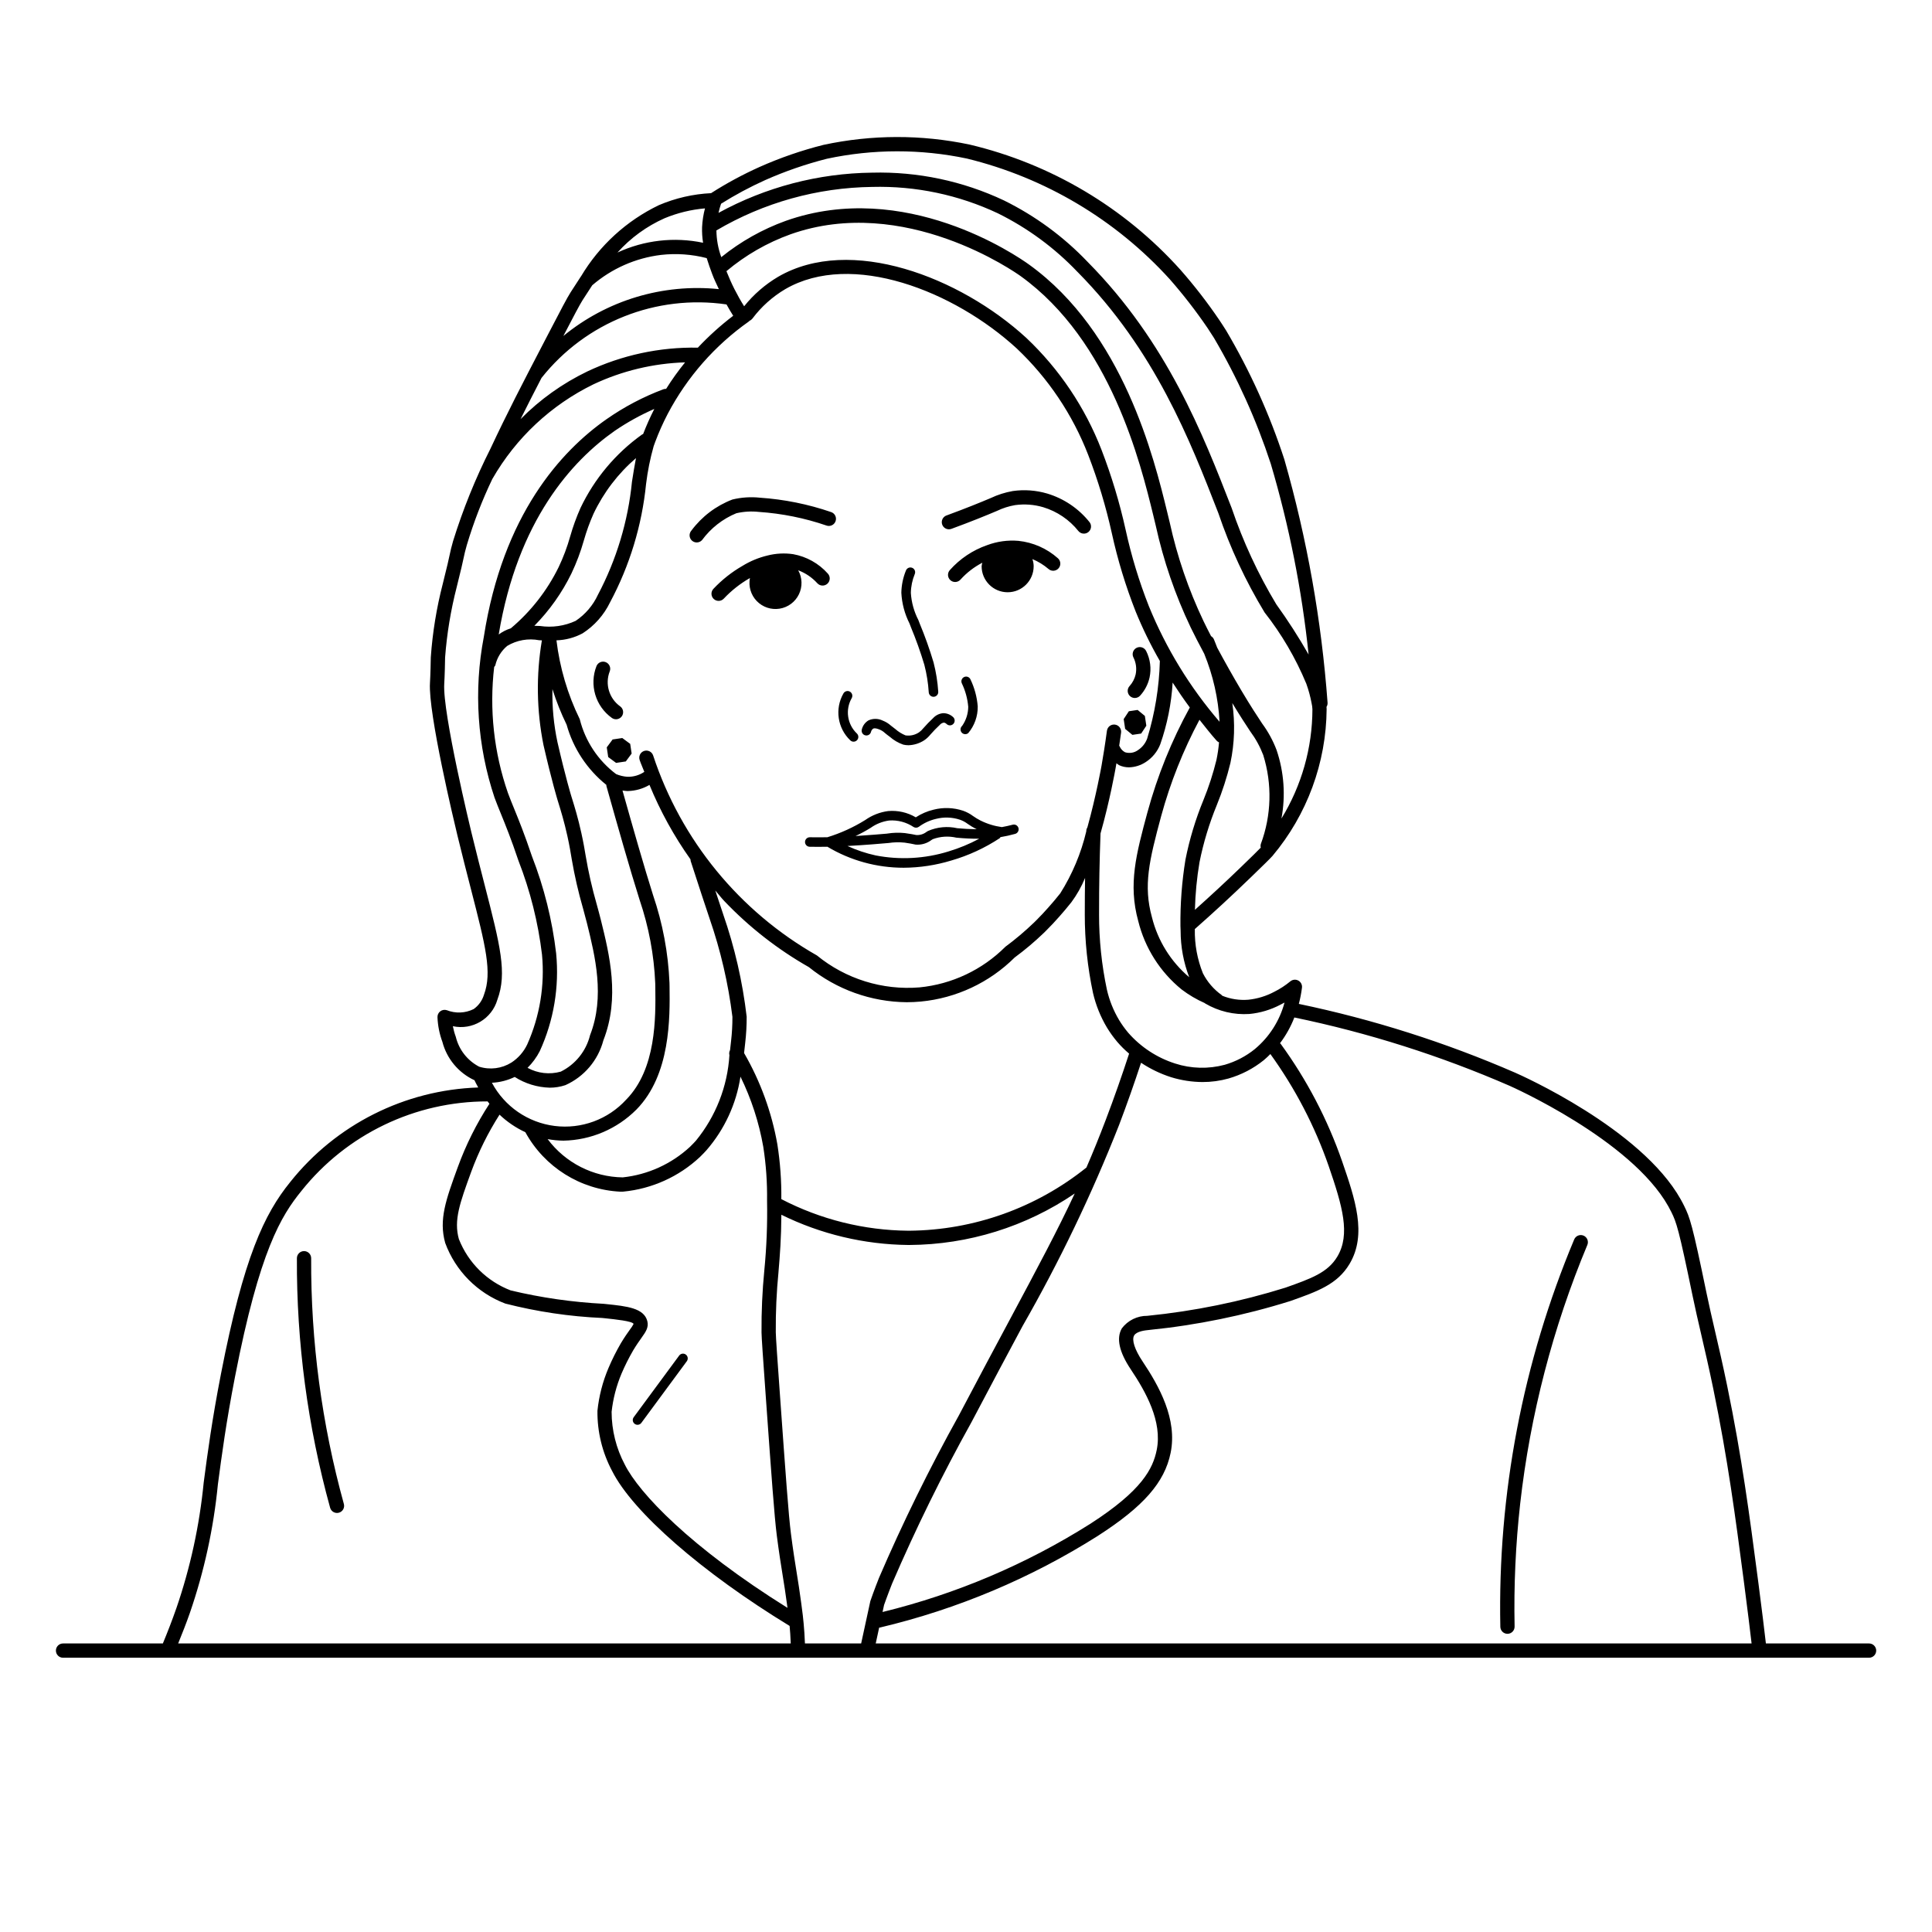<?xml version="1.0" encoding="UTF-8"?>
<!-- Uploaded to: ICON Repo, www.iconrepo.com, Generator: ICON Repo Mixer Tools -->
<svg fill="#000000" width="800px" height="800px" version="1.1" viewBox="144 144 512 512" xmlns="http://www.w3.org/2000/svg">
 <path d="m306.19 334.29c-4.383-3.106-6.078-8.801-4.106-13.801 0.41-0.957 1.512-1.402 2.473-1 0.957 0.402 1.41 1.508 1.012 2.469-1.277 3.332-0.152 7.109 2.738 9.203 0.863 0.586 1.09 1.758 0.508 2.625-0.586 0.863-1.762 1.09-2.625 0.504zm138.55-5.32v0.004c0.535 0 1.043-0.223 1.398-0.617 1.238-1.352 2.098-3.004 2.504-4.789 0.516-2.387 0.195-4.875-0.902-7.051-0.473-0.93-1.602-1.301-2.531-0.836-0.93 0.469-1.309 1.598-0.848 2.527 0.711 1.398 0.918 3 0.594 4.535-0.266 1.145-0.82 2.203-1.609 3.07-0.504 0.551-0.637 1.352-0.332 2.035 0.301 0.684 0.98 1.125 1.727 1.125zm-48.609-44.816c5.203-1.91 9.184-3.531 12.117-4.777h-0.004c1.504-0.719 3.094-1.227 4.734-1.512 2.504-0.352 5.055-0.164 7.481 0.551 3.676 1.109 6.93 3.312 9.328 6.316 0.66 0.801 1.844 0.918 2.648 0.262 0.809-0.656 0.934-1.84 0.281-2.648-2.883-3.598-6.789-6.234-11.207-7.555-2.957-0.867-6.062-1.094-9.113-0.66-2.027 0.355-4 0.984-5.863 1.867-2.656 1.125-6.578 2.727-11.707 4.609v-0.004c-0.473 0.172-0.855 0.527-1.07 0.98-0.211 0.457-0.234 0.977-0.059 1.449 0.172 0.473 0.527 0.855 0.984 1.066s0.977 0.23 1.449 0.055zm-67.492 3.606v-0.004c0.543 0 1.059-0.23 1.414-0.633 2.32-3.156 5.457-5.613 9.078-7.109 1.961-0.453 3.984-0.574 5.984-0.352 6.109 0.414 12.137 1.629 17.926 3.617 0.988 0.34 2.062-0.188 2.398-1.172 0.34-0.988-0.184-2.062-1.172-2.398-6.102-2.098-12.457-3.379-18.895-3.816-2.438-0.258-4.898-0.094-7.277 0.484-4.336 1.652-8.105 4.512-10.871 8.234-0.492 0.559-0.613 1.352-0.309 2.031 0.305 0.676 0.98 1.113 1.723 1.113zm31.965 10.812c0.707 0.77 1.902 0.816 2.672 0.113 0.77-0.707 0.82-1.902 0.113-2.672-2.402-2.699-5.644-4.512-9.199-5.152-2.273-0.332-4.586-0.211-6.812 0.359-2.332 0.559-4.562 1.48-6.606 2.738-2.856 1.641-5.453 3.695-7.711 6.094-0.715 0.762-0.68 1.957 0.078 2.672 0.762 0.719 1.957 0.684 2.672-0.078 2-2.129 4.301-3.949 6.832-5.406l0.094-0.055c-0.426 2.211 0.25 4.492 1.816 6.109 1.57 1.617 3.824 2.371 6.051 2.012 2.223-0.355 4.133-1.773 5.113-3.801 0.984-2.027 0.914-4.402-0.184-6.371 1.941 0.727 3.676 1.906 5.07 3.438zm53.285-11.238v-0.004c-2.812-0.238-5.644 0.152-8.289 1.141-3.809 1.324-7.211 3.602-9.887 6.613-0.332 0.375-0.508 0.863-0.48 1.367 0.027 0.5 0.254 0.969 0.629 1.305 0.773 0.695 1.969 0.629 2.668-0.148 1.645-1.828 3.609-3.344 5.793-4.477-0.086 0.301-0.148 0.613-0.184 0.926 0 3.809 3.086 6.898 6.898 6.898 3.809 0 6.894-3.09 6.894-6.898-0.004-0.645-0.117-1.281-0.336-1.891 1.551 0.645 2.992 1.531 4.269 2.621 0.785 0.688 1.977 0.609 2.664-0.176 0.688-0.785 0.609-1.98-0.176-2.668-2.918-2.594-6.578-4.207-10.465-4.613zm-40.613 51.531v-0.004c0.324 0.09 0.668 0.047 0.961-0.121 0.289-0.168 0.5-0.445 0.582-0.77 0.078-0.348 0.281-0.656 0.57-0.863 0.438-0.246 1.113 0.012 1.672 0.219h-0.004c0.539 0.211 1.035 0.527 1.457 0.926 0.328 0.27 0.723 0.59 1.273 0.992v-0.004c1.051 0.926 2.269 1.637 3.59 2.094 0.449 0.105 0.906 0.16 1.367 0.16 1.488-0.043 2.934-0.496 4.18-1.309 0.625-0.426 1.18-0.941 1.652-1.531 0.766-0.879 1.582-1.719 2.438-2.516 0.258-0.316 0.617-0.535 1.02-0.621 0.363-0.07 0.699 0.242 0.875 0.395h-0.004c0.527 0.461 1.32 0.406 1.781-0.121 0.457-0.523 0.402-1.32-0.121-1.777-0.711-0.656-1.641-1.02-2.606-1.016-1.023 0.078-1.98 0.547-2.672 1.305-0.914 0.852-1.781 1.746-2.602 2.688-0.328 0.418-0.715 0.789-1.152 1.094-1.047 0.699-2.316 0.984-3.566 0.797-0.984-0.406-1.898-0.973-2.699-1.68-0.496-0.363-0.859-0.66-1.168-0.906-0.637-0.574-1.375-1.027-2.176-1.336-1.184-0.582-2.562-0.602-3.766-0.055-0.891 0.531-1.531 1.402-1.77 2.414-0.086 0.32-0.043 0.664 0.125 0.957 0.164 0.289 0.441 0.5 0.762 0.586zm25.359-2.016 0.004-0.008c-0.125 0.312-0.121 0.66 0.012 0.965 0.133 0.309 0.383 0.547 0.695 0.672 0.145 0.055 0.301 0.086 0.457 0.086 0.27 0 0.531-0.086 0.754-0.238 1.684-1.984 2.59-4.512 2.551-7.117-0.195-2.481-0.844-4.902-1.918-7.144-0.133-0.309-0.383-0.551-0.695-0.676-0.312-0.121-0.66-0.117-0.965 0.02-0.309 0.137-0.551 0.387-0.668 0.699-0.121 0.316-0.113 0.664 0.027 0.969 0.941 1.961 1.52 4.07 1.703 6.238-0.016 1.805-0.578 3.562-1.609 5.043-0.156 0.129-0.273 0.297-0.348 0.484zm-29.297 3.363v-0.008c0.504 0.48 1.301 0.461 1.781-0.043s0.461-1.301-0.043-1.781c-2.559-2.438-3.121-6.309-1.363-9.371 0.34-0.605 0.125-1.371-0.477-1.715-0.602-0.34-1.367-0.133-1.715 0.469-2.332 4.07-1.582 9.207 1.816 12.441zm44.566 23.234v-0.008c0.09 0.324 0.047 0.668-0.121 0.957-0.164 0.293-0.438 0.504-0.762 0.594-1.281 0.359-2.586 0.645-3.898 0.863-0.074 0.086-0.086 0.211-0.188 0.277-3.961 2.609-8.293 4.606-12.852 5.922-4.086 1.242-8.328 1.887-12.598 1.91-7.113 0.008-14.098-1.91-20.207-5.559l-0.004-0.004-0.223 0.004c-0.809 0.012-1.562 0.02-2.254 0.02-0.84 0-1.586-0.012-2.223-0.02-0.332-0.004-0.652-0.145-0.883-0.383-0.23-0.242-0.359-0.562-0.352-0.898 0.012-0.695 0.586-1.25 1.281-1.238 1.129 0.02 2.629 0.023 4.391 0l0.25-0.008v0.004c3.523-1.082 6.894-2.613 10.027-4.559 1.801-1.277 3.887-2.09 6.074-2.379 2.559-0.223 5.121 0.355 7.332 1.66 1.441-0.945 3.035-1.629 4.711-2.027 2.57-0.656 5.277-0.562 7.801 0.273 0.941 0.328 1.832 0.797 2.637 1.395 0.625 0.445 1.281 0.844 1.965 1.191 1.789 0.898 3.711 1.492 5.691 1.758 0.953-0.18 1.902-0.367 2.852-0.629 0.32-0.094 0.668-0.051 0.961 0.113 0.289 0.164 0.504 0.441 0.59 0.762zm-43.156 2.109c3.644-0.234 7.152-0.531 8.391-0.641l-0.004-0.008c1.539-0.246 3.098-0.293 4.644-0.133 1.57 0.211 2.519 0.41 3.031 0.516h0.004c0.977 0.066 1.945-0.23 2.719-0.832l0.406-0.25v0.004c2.438-1.059 5.152-1.312 7.742-0.727 1.527 0.145 3.277 0.25 5.18 0.273-0.062-0.031-0.133-0.047-0.191-0.078-0.781-0.398-1.535-0.855-2.254-1.363-0.617-0.469-1.305-0.832-2.035-1.086-2.066-0.68-4.285-0.754-6.394-0.203-1.617 0.383-3.141 1.09-4.481 2.078-0.41 0.301-0.961 0.324-1.398 0.062-1.906-1.277-4.188-1.883-6.477-1.723-1.766 0.238-3.449 0.902-4.898 1.941-1.285 0.797-2.617 1.52-3.988 2.16zm32.754 0.727v-0.008c-2.023 0.008-4.043-0.086-6.055-0.285-2.074-0.477-4.242-0.34-6.238 0.398l-0.352 0.215c-1.203 0.918-2.707 1.355-4.215 1.223l-0.344-0.07c-0.48-0.102-1.367-0.289-2.602-0.457v0.004c-1.41-0.148-2.832-0.113-4.231 0.102-1.602 0.145-6.465 0.559-10.875 0.793 2.398 1.102 4.91 1.941 7.488 2.504 6.426 1.238 13.059 0.871 19.309-1.07 2.809-0.844 5.527-1.969 8.113-3.356zm-177.04 111.17c0.004-1.043-0.836-1.891-1.879-1.898h-0.012c-1.039 0-1.883 0.84-1.891 1.879-0.105 22.344 2.856 44.594 8.805 66.133 0.281 1.004 1.32 1.594 2.324 1.316 1.008-0.277 1.598-1.32 1.316-2.324-5.856-21.203-8.773-43.109-8.664-65.105zm317.03 99.527h0.039c1.043-0.023 1.871-0.887 1.852-1.93-0.223-10.875 0.273-21.754 1.48-32.566 2.664-23.582 8.656-46.668 17.801-68.566 0.398-0.961-0.055-2.066-1.016-2.469-0.961-0.398-2.066 0.055-2.469 1.016-13.621 32.48-20.293 67.453-19.578 102.66 0.023 1.027 0.863 1.852 1.891 1.852zm-231.29-55.637c0.266 0.199 0.605 0.281 0.934 0.23 0.332-0.047 0.629-0.227 0.828-0.496l12.051-16.34h-0.004c0.414-0.559 0.293-1.348-0.266-1.762-0.559-0.414-1.348-0.293-1.762 0.266l-12.051 16.34h0.004c-0.414 0.559-0.297 1.348 0.266 1.762zm73.184-211.18h-0.004c1.363 3.273 2.559 6.617 3.578 10.016 0.621 2.391 1.012 4.832 1.168 7.297 0.043 0.664 0.594 1.184 1.258 1.184l0.078-0.004c0.695-0.043 1.223-0.641 1.18-1.336-0.168-2.625-0.586-5.227-1.242-7.769-1.043-3.492-2.266-6.926-3.664-10.285l-0.367-0.961c-1.152-2.231-1.828-4.676-1.988-7.18 0.031-1.719 0.387-3.418 1.043-5.008 0.266-0.645-0.047-1.379-0.688-1.641-0.645-0.262-1.379 0.047-1.645 0.691-0.773 1.879-1.191 3.887-1.23 5.918 0.145 2.828 0.879 5.594 2.156 8.125zm-76.473 29.422-2.57 0.383-1.547 2.09 0.383 2.57 2.09 1.547 2.574-0.383 1.547-2.09-0.383-2.57zm135.18-0.84 2.324-0.344 1.371-2.078-0.387-2.594-1.918-1.586-2.324 0.344-1.371 2.078 0.387 2.594zm197.12 242.68c-0.004 1.043-0.848 1.891-1.891 1.891h-478.62c-1.043 0-1.887-0.848-1.887-1.891s0.844-1.891 1.887-1.891h26.457c1.262-3.051 2.473-6.168 3.566-9.312h0.004c3.707-10.785 6.141-21.969 7.25-33.32 1.02-7.719 2.18-16.461 4.578-28.801 6.012-30.918 11.484-42.383 18.363-50.859v-0.004c12.137-15.234 30.344-24.391 49.812-25.043-0.465-0.836-0.812-1.516-1.008-1.953l-0.113-0.031v0.004c-4.152-1.969-7.219-5.672-8.375-10.117-0.773-2.09-1.211-4.285-1.301-6.512-0.027-0.617 0.25-1.211 0.746-1.586 0.496-0.371 1.137-0.477 1.727-0.289 2.305 0.914 4.894 0.809 7.117-0.297 1.309-0.922 2.269-2.262 2.731-3.797 2.215-5.957 0.434-12.883-3.469-28.059-1.055-4.094-2.254-8.77-3.57-14.172-0.801-3.312-7.773-32.387-7.273-40.395 0.004-0.031 0.148-2.367 0.219-6.801v-0.004c0.465-6.574 1.527-13.094 3.176-19.473 1.184-4.68 1.57-6.496 1.836-7.731 0.242-1.125 0.383-1.785 0.887-3.566 2.617-8.426 5.926-16.613 9.902-24.488 4.543-9.691 8.242-16.805 14.375-28.586l1.129-2.168c3.199-6.144 4.801-9.227 5.727-10.676 0.773-1.219 1.617-2.519 2.496-3.848h0.004c0.07-0.145 0.16-0.277 0.266-0.395 4.879-8.191 12.062-14.762 20.656-18.891 4.394-1.875 9.09-2.949 13.859-3.176l0.043-0.051c4.062-2.59 8.309-4.883 12.703-6.859 5.492-2.453 11.191-4.422 17.023-5.887 12.75-2.742 25.93-2.769 38.688-0.082 21.574 5.109 41.074 16.688 55.887 33.184 3.707 4.211 7.148 8.656 10.297 13.301 0.488 0.723 1.094 1.641 1.797 2.762v-0.004c6.383 10.809 11.566 22.281 15.453 34.219 6.012 21.047 9.852 42.656 11.453 64.484 0.02 0.379-0.082 0.758-0.285 1.078 0.012 0.203 0.031 0.449 0.035 0.566-0.109 14.25-5.184 28.02-14.352 38.934-0.762 0.848-2.383 2.418-5.555 5.492l-0.414 0.398c-4.848 4.688-9.766 9.223-14.617 13.496l0.004 0.109h0.004c-0.07 3.969 0.66 7.91 2.137 11.594 1.168 2.297 2.871 4.273 4.965 5.769 0.066 0.059 0.125 0.125 0.18 0.195 2.172 0.879 4.519 1.238 6.856 1.055 2.426-0.246 4.781-0.965 6.93-2.113 1.52-0.758 2.945-1.688 4.254-2.769 0.598-0.488 1.434-0.566 2.109-0.195 0.68 0.371 1.062 1.121 0.965 1.887-0.184 1.449-0.461 2.883-0.832 4.293 19.688 4.106 38.898 10.215 57.34 18.234 1.359 0.594 33.324 14.75 43.867 33.574 0.375 0.664 0.668 1.238 0.906 1.723 1.516 3.059 2.176 4.894 5.914 23.027 0.688 3.332 1.441 6.574 2.258 10.105 0.98 4.215 2.055 8.848 3.227 14.527 3.891 18.852 5.93 34.395 8.09 50.848l0.211 1.598c0.871 6.633 1.523 12.082 1.965 15.852h27.344c1.043 0 1.887 0.848 1.891 1.891zm-154.2-167.78c-0.941 2.438-2.223 4.734-3.801 6.824 0.062 0.051 0.121 0.102 0.18 0.16 6.938 9.52 12.422 20.016 16.285 31.145 3.418 9.93 6.648 19.312 1.973 27.164-3.238 5.438-8.48 7.293-15.738 9.863h-0.004c-12.191 3.816-24.746 6.383-37.461 7.66-0.91 0.09-3.234 0.324-3.891 1.453-0.684 1.184 0.148 3.746 2.223 6.856 4.422 6.609 9.27 15.34 7.449 24.25-1.598 7.836-7.172 14.203-19.238 21.969l0.004 0.004c-17.773 11.242-37.289 19.457-57.754 24.312-0.086 0.02-0.172 0.027-0.258 0.031l-0.906 4.195h232.11c-0.438-3.742-1.074-8.992-1.91-15.359l-0.207-1.598c-2.148-16.383-4.184-31.855-8.043-50.578-1.168-5.644-2.234-10.246-3.207-14.434-0.828-3.566-1.586-6.836-2.277-10.199-3.637-17.621-4.277-19.445-5.598-22.113-0.215-0.434-0.48-0.953-0.816-1.551-9.934-17.727-41.766-31.816-42.086-31.957l-0.008-0.004c-18.332-7.973-37.438-14.035-57.016-18.094zm-114.8 165.89 2.438-11.238c0.066-0.23 1.102-3.152 2.25-6.043h-0.004c6.332-14.723 13.41-29.113 21.195-43.125 5.269-10.012 9.707-18.301 13.539-25.461 7.461-13.945 12.633-23.617 17.18-33.375-12.922 8.801-28.176 13.551-43.809 13.641h-0.332c-11.66-0.125-23.145-2.863-33.605-8.012-0.027 6.18-0.383 10.75-0.754 15.094h0.004c-0.527 5.336-0.77 10.695-0.727 16.055 0.016 1.34 0.441 7.301 1.145 17.168 1.488 20.793 2.234 31.23 2.871 36.195 0.574 4.481 1.086 7.652 1.559 10.586 0.387 2.402 0.746 4.648 1.098 7.32l0.082 0.59c0.203 1.445 0.594 4.242 0.828 7.812 0.074 1.105 0.113 2.012 0.145 2.793zm-58.203-81.004c-0.578 0.812-1.34 1.879-2.25 3.394h0.004c-1.148 1.98-2.172 4.027-3.07 6.133-1.352 3.219-2.231 6.617-2.613 10.09 0.008 4.879 1.211 9.684 3.5 13.992 3.781 7.551 17.344 21.875 43.109 37.961l-0.09-0.645-0.082-0.621c-0.348-2.633-0.703-4.848-1.086-7.215-0.477-2.969-0.992-6.172-1.574-10.703-0.648-5.07-1.398-15.543-2.891-36.406-0.789-11.055-1.141-16-1.156-17.398v-0.004c-0.043-5.481 0.203-10.957 0.738-16.414 0.602-6.144 0.844-12.32 0.73-18.492 0.066-4.785-0.266-9.562-1.004-14.289-1.129-6.449-3.164-12.707-6.043-18.586-1.102 7.215-4.219 13.969-8.996 19.48-0.363 0.402-0.945 1.035-1.75 1.816-5.578 5.219-12.723 8.441-20.324 9.172-0.27 0.008-0.543 0.012-0.812 0.012-10.543-0.539-20.055-6.504-25.129-15.762-2.516-1.164-4.828-2.734-6.84-4.644-3.047 4.773-5.566 9.863-7.519 15.18-3 8.242-4.656 12.785-3.254 17.797h0.004c2.465 6.258 7.445 11.191 13.73 13.598 8.082 1.93 16.328 3.117 24.625 3.547l0.754 0.078c5.344 0.555 9.961 1.035 10.832 4.527 0.414 1.652-0.449 2.867-1.543 4.402zm-26.961-75.977c-0.84 1.641-1.938 3.137-3.246 4.434 2.691 1.477 5.859 1.836 8.816 1.004 3.879-1.922 6.715-5.453 7.75-9.656 3.996-10.195 1.332-20.98-0.812-29.648-0.324-1.301-0.68-2.602-1.055-3.977h-0.004c-1.23-4.266-2.227-8.602-2.977-12.98-0.27-1.641-0.582-3.562-1.152-6.144-0.859-3.898-1.734-6.719-2.367-8.773l-0.211-0.684c-0.062-0.203-1.566-5.121-3.742-14.602h-0.004c-1.848-9.172-1.996-18.605-0.438-27.832-0.234-0.012-0.48-0.016-0.711-0.027h0.004c-2.918-0.559-5.934-0.027-8.48 1.5-1.582 1.324-2.691 3.125-3.156 5.137-0.051 0.18-0.203 0.285-0.297 0.434h-0.004c-1.32 11.258-0.078 22.672 3.637 33.383 0.504 1.371 1.047 2.707 1.664 4.211 1.207 2.965 2.711 6.648 4.695 12.547 3.231 8.285 5.391 16.953 6.426 25.789 0.863 8.859-0.633 17.793-4.336 25.887zm-5.098-167.48c5.129-5.191 11.109-9.461 17.684-12.633 9.148-4.332 19.176-6.492 29.301-6.309 2.883-3.066 6.016-5.894 9.367-8.449-0.625-0.988-1.211-1.992-1.773-3.008-18.641-2.715-37.312 4.699-49.012 19.461l-0.008 0.008c-2.043 3.945-3.824 7.438-5.559 10.93zm176.2 116.76c1.074-5.414 2.672-10.715 4.773-15.82 1.41-3.453 2.562-7.008 3.449-10.633 0.32-1.531 0.547-3.082 0.68-4.644-0.25-0.109-0.469-0.27-0.652-0.473-1.605-1.801-3.055-3.668-4.531-5.523h0.004c-4.324 8.098-7.731 16.652-10.148 25.512-3.203 11.871-4.766 18.457-2.449 26.832 1.539 6.203 4.996 11.762 9.875 15.887-1.504-3.922-2.277-8.09-2.277-12.289l-0.043-1.18h-0.004c-0.07-5.918 0.375-11.828 1.324-17.668zm1.379-61.586c-4.102-8.598-7.199-17.637-9.242-26.941l-0.645-2.68c-3.375-13.836-11.277-46.242-35.164-63.453-1.25-0.895-30.785-21.805-61.004-11.078h0.004c-6.191 2.227-11.934 5.535-16.969 9.766 1.27 3.242 2.84 6.356 4.691 9.305 2.508-3.129 5.559-5.777 9.008-7.816 19.16-11.121 48.188 0.051 65.781 16.203 8.758 8.281 15.559 18.406 19.914 29.641 2.664 6.902 4.805 13.996 6.402 21.223 1.508 6.898 3.566 13.668 6.156 20.234 4.547 11.156 10.875 21.5 18.734 30.625-0.344-6.203-1.723-12.301-4.078-18.051-1.352-2.527-2.609-4.941-3.59-6.977zm-138.57-56.586c-1.258 2.406-2.367 4.891-3.32 7.434l-0.418 1.156c-0.926 3.273-1.598 6.613-2.008 9.992-1.098 10.984-4.34 21.648-9.547 31.379-1.621 3.359-4.141 6.203-7.277 8.219-2.133 1.145-4.504 1.777-6.926 1.852 0.875 7.262 2.961 14.328 6.176 20.898 1.445 5.812 4.848 10.949 9.633 14.551 0.949 0.398 1.957 0.641 2.984 0.711 1.598 0.047 3.168-0.41 4.492-1.305-0.395-1.062-0.883-2.066-1.242-3.148-0.16-0.477-0.125-0.996 0.098-1.445 0.223-0.449 0.613-0.789 1.09-0.949s0.996-0.121 1.445 0.102c0.445 0.223 0.789 0.617 0.945 1.09 7.398 22.441 22.867 41.332 43.406 53.004 7.625 6.231 17.367 9.262 27.18 8.465 8.605-0.844 16.652-4.648 22.766-10.77 2.66-1.969 5.195-4.109 7.582-6.406 0.016-0.016 0.965-0.93 2.297-2.344 0.023-0.023 2.555-2.719 4.633-5.367l0.004 0.004c3.203-5.07 5.543-10.637 6.922-16.473l0.004-0.16c0.02-0.328 0.125-0.648 0.301-0.926 2.32-8.359 3.719-16.203 3.742-16.344 0.41-2.348 0.926-5.492 1.426-9.234h0.004c0.141-1.035 1.09-1.758 2.125-1.621 1.031 0.141 1.758 1.09 1.621 2.121-0.168 1.238-0.332 2.383-0.5 3.484h0.004c0.039 0.055 0.078 0.105 0.113 0.164 0.281 0.664 0.785 1.215 1.422 1.555 1.191 0.375 2.492 0.152 3.492-0.598 1.098-0.73 1.93-1.789 2.383-3.023 2.043-6.668 3.176-13.582 3.363-20.555-2.434-4.227-4.578-8.609-6.418-13.125-2.652-6.738-4.766-13.68-6.316-20.754-1.562-7.055-3.652-13.984-6.254-20.73-4.141-10.699-10.613-20.344-18.949-28.227-16.59-15.238-43.727-25.926-61.324-15.723-3.398 2.008-6.363 4.668-8.727 7.824-0.199 0.25-0.457 0.445-0.754 0.562-0.051 0.062-0.105 0.125-0.164 0.18-9.004 6.344-16.375 14.734-21.508 24.48zm110.52 132.62v-0.582c-0.008-2.957 0.027-5.988 0.074-9.035-0.945 2.289-2.164 4.453-3.633 6.445-2.188 2.785-4.754 5.512-4.856 5.629-1.418 1.5-2.422 2.469-2.422 2.469h0.004c-2.438 2.348-5.027 4.531-7.75 6.539-6.691 6.656-15.484 10.781-24.879 11.676-1.277 0.117-2.523 0.176-3.738 0.176-9.441-0.086-18.574-3.363-25.918-9.297-8.301-4.719-15.867-10.633-22.453-17.551-0.836-0.879-1.551-1.852-2.352-2.758 0.844 2.559 1.543 4.66 2.07 6.231v0.004c3.07 8.816 5.164 17.941 6.246 27.215 0.008 2.305-0.121 4.609-0.383 6.898-0.094 0.871-0.195 1.793-0.305 2.727v-0.004c4.332 7.492 7.32 15.684 8.824 24.207 0.75 4.797 1.102 9.648 1.047 14.508 10.395 5.402 21.922 8.273 33.637 8.375h0.316c17.07-0.16 33.594-6.059 46.906-16.75 1.711-3.949 3.383-8.062 5.117-12.617 2.219-5.84 4.293-11.742 6.191-17.566-1.133-0.953-2.184-1.996-3.144-3.117-1.008-1.195-1.926-2.469-2.738-3.809-1.691-2.832-2.93-5.91-3.68-9.125-1.461-6.863-2.195-13.867-2.184-20.887zm47.426 38.68c-2.758 2.223-5.934 3.871-9.336 4.852-2.238 0.625-4.551 0.941-6.879 0.938-2.836-0.016-5.652-0.449-8.363-1.289-2.809-0.902-5.481-2.188-7.938-3.82-1.801 5.477-3.742 11.012-5.824 16.488-7.234 18.367-15.785 36.188-25.594 53.32-3.828 7.152-8.262 15.438-13.523 25.438-7.727 13.891-14.746 28.164-21.031 42.762-1.121 2.816-2.129 5.664-2.133 5.68l-0.402 1.871v-0.004c19.5-4.766 38.098-12.664 55.07-23.383 13.75-8.855 16.582-14.629 17.586-19.551 1.535-7.539-2.875-15.391-6.887-21.391-3.07-4.594-3.863-8.242-2.352-10.848h-0.004c1.598-2.109 4.102-3.34 6.75-3.316 12.426-1.242 24.691-3.746 36.609-7.469 6.75-2.391 11.211-3.969 13.75-8.234 3.512-5.902 1.371-13.336-2.297-24-3.68-10.59-8.887-20.586-15.449-29.676-0.562 0.555-1.113 1.113-1.754 1.633zm-166.26 13.09c-5.129 5.144-12.051 8.094-19.312 8.234-1.41-0.016-2.82-0.152-4.207-0.41 4.699 6.289 12.059 10.039 19.91 10.141 6.66-0.711 12.914-3.555 17.828-8.109 0.727-0.707 1.254-1.281 1.566-1.625 5.258-6.434 8.359-14.355 8.871-22.652-0.117-0.453-0.059-0.934 0.168-1.348 0.094-0.801 0.184-1.598 0.262-2.352v0.004c0.25-2.148 0.371-4.309 0.363-6.469-1.102-8.867-3.129-17.594-6.051-26.039-1.059-3.152-2.816-8.445-5.016-15.266-0.035-0.141-0.051-0.281-0.047-0.426-4.359-6.144-8.004-12.762-10.867-19.73-1.719 1.012-3.668 1.57-5.664 1.625l-0.309-0.004c-0.094-0.004-0.559-0.035-1.176-0.125 2.887 10.25 5.668 20.016 8.094 27.695 2.555 7.492 4.023 15.312 4.356 23.223l0.02 0.914c0.105 8.375 0.293 23.469-8.789 32.719zm-16.082-129.52h-0.004c2.562-1.723 4.602-4.113 5.894-6.91 4.922-9.312 7.988-19.492 9.023-29.973 0.359-2.277 0.695-4.379 1.062-6.246l-0.004 0.004c-4.742 4.074-8.574 9.102-11.254 14.75-1.023 2.301-1.879 4.676-2.566 7.098-0.844 2.988-1.941 5.898-3.273 8.703-2.504 5.133-5.824 9.82-9.832 13.883 0.496 0.02 0.992 0.027 1.484 0.051 3.223 0.48 6.512 0.008 9.465-1.359zm20.84-56.16h-0.004c-3.668 1.598-7.176 3.543-10.48 5.797-11.305 7.914-25.727 23.711-30.758 53.977 0.965-0.723 2.051-1.277 3.207-1.633 5.301-4.461 9.617-9.977 12.668-16.199 1.254-2.625 2.277-5.359 3.066-8.16 0.734-2.582 1.652-5.109 2.742-7.559 3.699-7.758 9.312-14.449 16.305-19.445 0.094-0.055 0.188-0.098 0.289-0.137 0.871-2.262 1.859-4.481 2.961-6.641zm-43.047 178.57c3.359 6.293 9.562 10.562 16.641 11.449 7.074 0.887 14.145-1.719 18.953-6.984 7.981-8.129 7.812-21.668 7.711-29.758l-0.02-1.086c-0.32-7.519-1.715-14.957-4.141-22.082-2.664-8.434-5.68-19.078-8.797-30.172-0.016-0.102-0.023-0.207-0.023-0.309-5.09-4.086-8.77-9.66-10.523-15.945-1.469-3.012-2.711-6.129-3.723-9.324l-0.035-0.129c-0.105 4.731 0.344 9.453 1.332 14.082 2.144 9.328 3.66 14.289 3.676 14.336l0.211 0.676c0.656 2.121 1.555 5.023 2.449 9.078 0.59 2.676 0.914 4.66 1.125 5.938v-0.004c0.738 4.387 1.727 8.73 2.957 13.004 0.383 1.402 0.75 2.738 1.078 4.059 2.277 9.191 5.106 20.629 0.668 31.941-1.387 5.273-5.086 9.637-10.062 11.863-1.344 0.449-2.754 0.68-4.172 0.672-3.285-0.094-6.484-1.074-9.258-2.844-1.891 0.914-3.945 1.441-6.047 1.539zm189.02-21.012c-0.047-0.027-0.074-0.074-0.117-0.105-2.172-0.957-4.227-2.168-6.121-3.606-5.699-4.633-9.734-10.996-11.496-18.129-2.699-9.766-0.543-17.758 2.441-28.828v0.004c2.629-9.668 6.398-18.992 11.223-27.777-1.609-2.164-3.109-4.371-4.547-6.598-0.332 5.578-1.438 11.082-3.281 16.355-0.758 1.938-2.106 3.59-3.859 4.715-1.316 0.867-2.852 1.352-4.434 1.391-0.918 0.004-1.828-0.199-2.66-0.59-0.23-0.145-0.453-0.309-0.664-0.484-0.074 0.426-0.148 0.867-0.215 1.254-0.105 0.602-1.555 8.715-4 17.344-0.266 7.078-0.395 14.086-0.383 20.82v0.574l-0.004 0.004c-0.012 6.719 0.684 13.422 2.078 19.996 0.652 2.84 1.742 5.562 3.238 8.066 0.711 1.168 1.512 2.281 2.391 3.328 3.324 3.809 7.625 6.637 12.441 8.176 4.258 1.379 8.82 1.496 13.141 0.34 2.91-0.84 5.621-2.25 7.977-4.152 3.844-3.199 6.598-7.512 7.883-12.344-0.336 0.184-0.668 0.363-1.008 0.531h-0.004c-2.574 1.371-5.398 2.223-8.305 2.5-4.094 0.27-8.176-0.703-11.711-2.785zm14.734-41.297c-0.078-0.32-0.074-0.652 0.02-0.969 2.82-7.574 3.043-15.867 0.633-23.582-0.855-2.234-2.012-4.34-3.438-6.258-1.148-1.734-2.684-4.07-4.758-7.504 0.773 5.277 0.605 10.648-0.496 15.867-0.926 3.805-2.129 7.535-3.609 11.164-2.008 4.891-3.547 9.965-4.586 15.152-0.703 4.168-1.109 8.387-1.215 12.613 3.992-3.574 8-7.269 11.973-11.109l0.41-0.395c2.738-2.652 4.242-4.109 5.066-4.981zm13.688-36.66h0.004c-0.02-0.547-0.094-1.086-0.219-1.617-0.328-1.758-0.797-3.488-1.402-5.168-2.809-6.773-6.531-13.133-11.062-18.895-5.027-8.297-9.133-17.117-12.246-26.309-7.477-19.223-16.781-43.145-37.293-63.891l-0.004 0.004c-6.074-6.391-13.23-11.66-21.133-15.566-10.398-4.898-21.797-7.293-33.289-6.996-14.535 0.18-28.773 4.152-41.301 11.531 0.027 2.414 0.461 4.812 1.289 7.082 5.117-4.133 10.891-7.383 17.078-9.617 31.555-11.188 61.199 9.215 64.477 11.574 25.02 18.023 33.152 51.379 36.625 65.625l0.656 2.703c1.977 9.039 4.984 17.816 8.961 26.168 0.586 1.215 1.266 2.562 2.004 3.988h0.004c0.32 0.191 0.578 0.477 0.734 0.816 0.32 0.746 0.586 1.48 0.879 2.219 1.973 3.676 4.199 7.641 6.441 11.418 2.481 4.168 4.195 6.766 5.473 8.695 1.598 2.168 2.891 4.543 3.84 7.059 1.969 5.836 2.406 12.078 1.277 18.129 5.344-8.711 8.188-18.73 8.211-28.953zm-156.71-133.98c-0.273 0.793-0.504 1.602-0.68 2.422 12.496-6.84 26.48-10.5 40.723-10.66 12.062-0.309 24.031 2.215 34.945 7.371 8.297 4.09 15.809 9.613 22.188 16.316 21.062 21.297 30.523 45.629 38.129 65.176 3.019 8.906 6.984 17.465 11.836 25.527 3.086 4.285 5.941 8.727 8.562 13.312-1.785-17.113-5.137-34.027-10.016-50.527-3.812-11.629-8.859-22.816-15.055-33.367-0.68-1.078-1.266-1.965-1.73-2.668-3.059-4.492-6.391-8.789-9.973-12.875-14.332-15.797-33.062-26.941-53.781-32-12.234-2.578-24.875-2.562-37.102 0.051-5.602 1.422-11.074 3.312-16.355 5.656-4.035 1.816-7.941 3.91-11.691 6.266zm-27.457 12.938v-0.004c7.086-3.285 15.043-4.195 22.688-2.594-0.219-1.363-0.309-2.746-0.266-4.125 0.082-1.684 0.34-3.356 0.77-4.984-3.676 0.316-7.285 1.199-10.695 2.609-4.758 2.117-9.02 5.219-12.496 9.094zm-14.336 22.113-0.004-0.004c11.535-9.465 26.367-13.934 41.211-12.418-0.605-1.316-1.254-2.617-1.754-3.965-0.547-1.461-1.035-2.856-1.469-4.254h-0.004c-3.953-1.023-8.059-1.309-12.113-0.848-6.734 0.82-13.074 3.621-18.215 8.043-0.887 1.34-1.746 2.664-2.551 3.93-0.789 1.242-2.375 4.266-5.106 9.512zm-22.316 193.64c2.871 0.902 5.996 0.504 8.547-1.094 1.812-1.18 3.262-2.84 4.188-4.793 3.332-7.465 4.684-15.66 3.922-23.801-1.023-8.535-3.121-16.906-6.246-24.918-1.945-5.785-3.422-9.41-4.609-12.324-0.633-1.547-1.191-2.922-1.711-4.336h-0.004c-4.594-13.73-5.578-28.418-2.852-42.641 5.047-32.398 20.48-49.262 32.543-57.703h0.004c4.652-3.25 9.695-5.906 15.012-7.902 0.242-0.09 0.496-0.129 0.754-0.117 1.527-2.441 3.207-4.785 5.023-7.023-8.402 0.258-16.66 2.234-24.27 5.812-11.227 5.481-20.555 14.199-26.773 25.035l-0.02 0.02c-2.711 5.66-4.977 11.527-6.777 17.543-0.473 1.664-0.605 2.281-0.828 3.332-0.27 1.258-0.668 3.102-1.867 7.863-1.562 6.094-2.59 12.312-3.062 18.59-0.07 4.594-0.227 6.996-0.227 6.996-0.48 7.703 7.098 38.945 7.172 39.262 1.312 5.387 2.508 10.051 3.559 14.129 4.102 15.965 5.977 23.246 3.352 30.316-1.477 5.078-6.633 8.145-11.801 7.023 0.184 0.961 0.445 1.906 0.785 2.828 0.824 3.402 3.078 6.285 6.188 7.902zm-79.766 152.85h162.34c-0.027-0.727-0.066-1.547-0.133-2.543-0.051-0.742-0.109-1.434-0.168-2.102-23.156-14.117-41.602-30.211-47.035-41.059v0.004c-2.621-4.914-3.957-10.406-3.891-15.973 0.406-3.883 1.383-7.684 2.906-11.277 0.961-2.269 2.062-4.473 3.301-6.606 0.973-1.625 1.793-2.773 2.414-3.644 0.363-0.461 0.684-0.953 0.957-1.473-0.23-0.742-4.992-1.238-7.555-1.504l-0.758-0.078c-8.668-0.383-17.27-1.664-25.672-3.812-7.391-2.793-13.207-8.656-15.938-16.07-1.73-6.184 0.18-11.426 3.34-20.109l0.004-0.004c2.144-5.891 4.957-11.52 8.379-16.777-0.168-0.207-0.34-0.414-0.496-0.621-19.207-0.027-37.375 8.711-49.34 23.734-5.34 6.574-11.094 15.793-17.586 49.203-2.375 12.223-3.527 20.91-4.543 28.574-1.137 11.605-3.629 23.039-7.43 34.062-0.949 2.731-2.019 5.41-3.094 8.074z"/>
</svg>